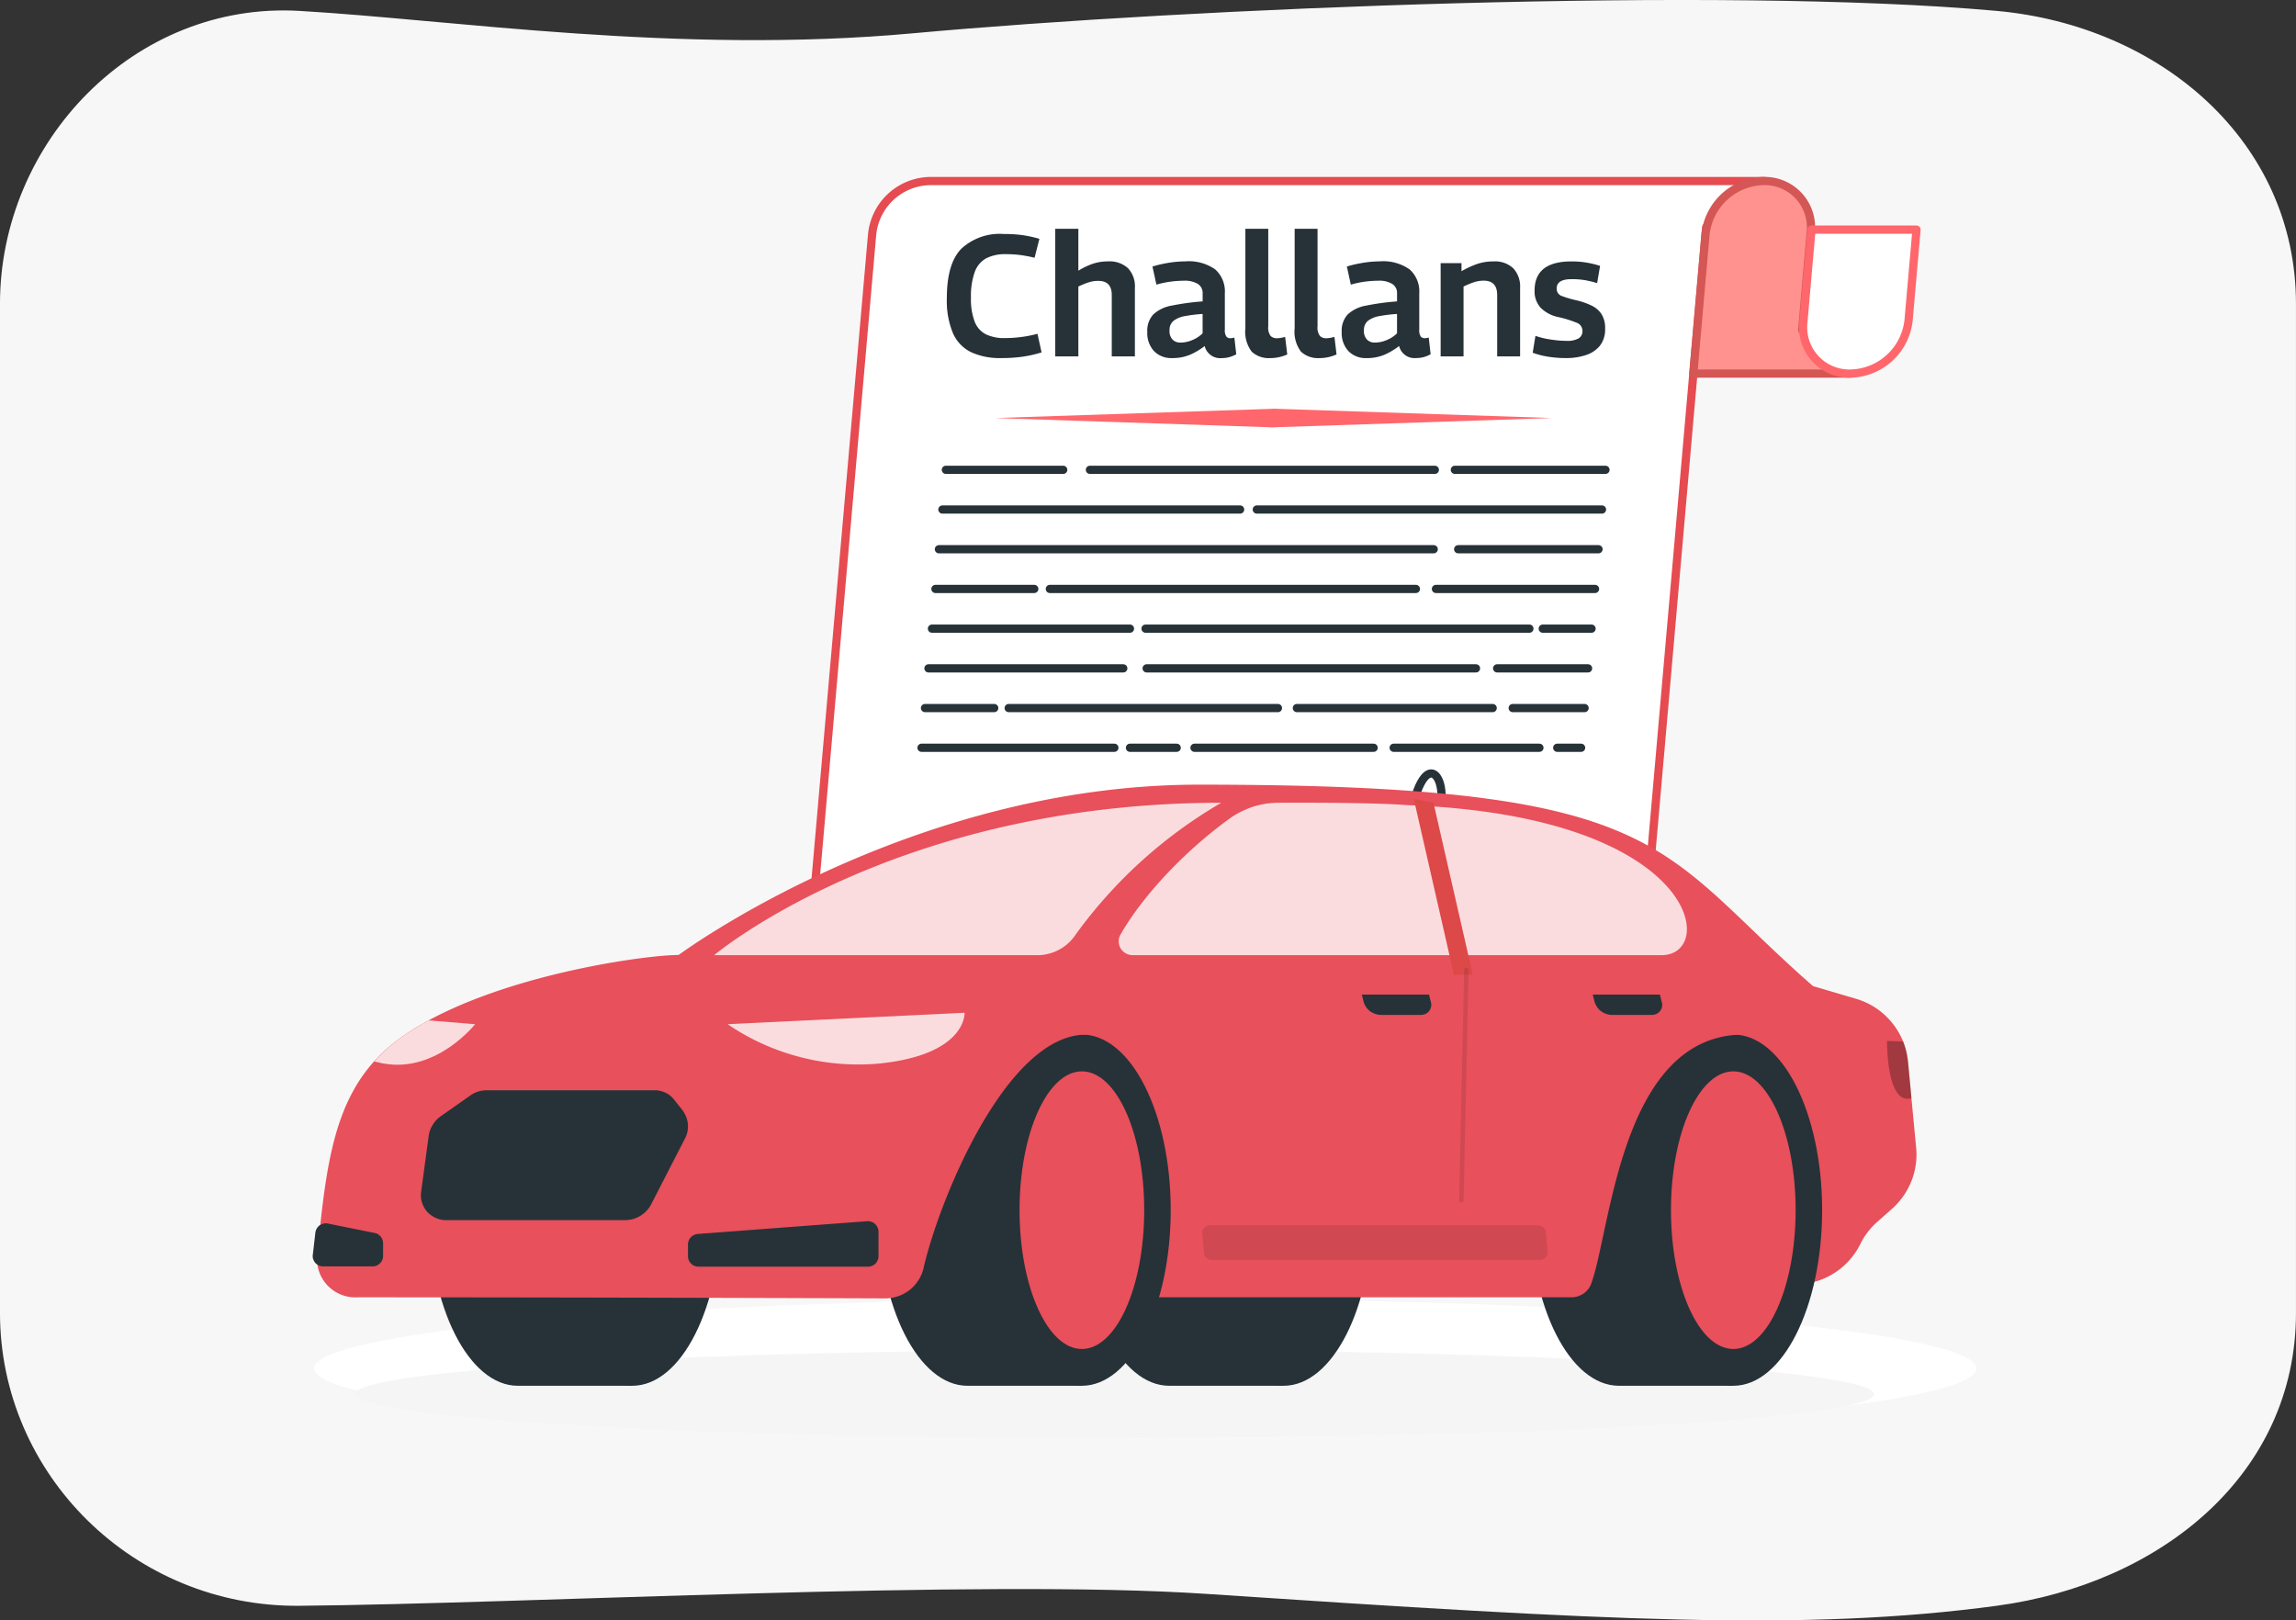 <svg xmlns="http://www.w3.org/2000/svg" width="279.008" height="196.923" viewBox="0 0 279.008 196.923">
  <rect x="0" y="0" width="279.008" height="196.923" fill="#333333" stroke="none"/>
  <g id="Group_218499" data-name="Group 218499" transform="translate(-174 -2216)">
    <g id="Group_169248" data-name="Group 169248" transform="translate(174 2216)">
      <path id="Path_32228" data-name="Path 32228" d="M393.7,320.233c-23.226,3.124-47.155,1.822-96.049-1.447-27.455-1.836-82.657,1.206-110.211,1.447-20.088.176-36.374-15.939-36.374-35.6V162.016c0-19.662,16.32-36.757,36.374-35.6,18.624,1.074,46.017,5.326,74.572,2.722,33.962-3.1,98.425-5.728,131.688-2.722,20,1.807,36.374,15.939,36.374,35.6V284.633C430.076,304.294,413.6,317.556,393.7,320.233Z" transform="translate(-151.068 -125.092)" fill="#f7f7f7"/>
    </g>
    <g id="Group_218498" data-name="Group 218498" transform="translate(5.169 -10.207)">
      <g id="Group_205047" data-name="Group 205047" transform="translate(264.486 2248.207)">
        <path id="Path_111391" data-name="Path 111391" d="M433.984,149.392H332.709l10.327-117.85a7.2,7.2,0,0,1,7.029-6.462H451.4l-7.011,5.611Z" transform="translate(-332.709 -25.079)" fill="#fff"/>
        <path id="Path_111392" data-name="Path 111392" d="M433.984,149.392H332.709l10.327-117.85a7.2,7.2,0,0,1,7.029-6.462H451.4l-7.011,5.611Z" transform="translate(-332.709 -25.079)" fill="none" stroke="#e54b50" stroke-linecap="round" stroke-linejoin="round" stroke-width="1"/>
        <path id="Path_111393" data-name="Path 111393" d="M633.286,48.481H614.221L615.7,31.6a7.264,7.264,0,0,1,7.1-6.524,5.623,5.623,0,0,1,5.691,6.237l-1.039,11.861Z" transform="translate(-504.108 -25.079)" fill="#ff928e"/>
        <path id="Path_111394" data-name="Path 111394" d="M633.286,48.481H614.221L615.7,31.6a7.264,7.264,0,0,1,7.1-6.524,5.623,5.623,0,0,1,5.691,6.237l-1.039,11.861Z" transform="translate(-504.108 -25.079)" fill="none" stroke="#d45655" stroke-linecap="round" stroke-linejoin="round" stroke-width="1"/>
        <path id="Path_111395" data-name="Path 111395" d="M649.363,40.175l-.986,11.26a5.623,5.623,0,0,0,5.69,6.237,7.264,7.264,0,0,0,7.1-6.524l.961-10.973Z" transform="translate(-524.889 -34.27)" fill="#fff"/>
        <path id="Path_111396" data-name="Path 111396" d="M649.363,40.175l-.986,11.26a5.623,5.623,0,0,0,5.69,6.237,7.264,7.264,0,0,0,7.1-6.524l.961-10.973Z" transform="translate(-524.889 -34.27)" fill="none" stroke="#ff676c" stroke-linecap="round" stroke-linejoin="round" stroke-width="1"/>
        <line id="Line_42583" data-name="Line 42583" x2="18.303" transform="translate(81.137 35.094)" fill="none" stroke="#263238" stroke-linecap="round" stroke-linejoin="round" stroke-width="1"/>
        <line id="Line_42584" data-name="Line 42584" x2="41.914" transform="translate(36.79 35.094)" fill="none" stroke="#263238" stroke-linecap="round" stroke-linejoin="round" stroke-width="1"/>
        <line id="Line_42585" data-name="Line 42585" x2="14.259" transform="translate(19.286 35.094)" fill="none" stroke="#263238" stroke-linecap="round" stroke-linejoin="round" stroke-width="1"/>
        <line id="Line_42586" data-name="Line 42586" x2="41.947" transform="translate(57.07 39.919)" fill="none" stroke="#263238" stroke-linecap="round" stroke-linejoin="round" stroke-width="1"/>
        <line id="Line_42587" data-name="Line 42587" x2="36.18" transform="translate(18.863 39.919)" fill="none" stroke="#263238" stroke-linecap="round" stroke-linejoin="round" stroke-width="1"/>
        <line id="Line_42588" data-name="Line 42588" x2="17.052" transform="translate(81.543 44.744)" fill="none" stroke="#263238" stroke-linecap="round" stroke-linejoin="round" stroke-width="1"/>
        <line id="Line_42589" data-name="Line 42589" x2="60.128" transform="translate(18.44 44.744)" fill="none" stroke="#263238" stroke-linecap="round" stroke-linejoin="round" stroke-width="1"/>
        <line id="Line_42590" data-name="Line 42590" x2="19.333" transform="translate(78.838 49.57)" fill="none" stroke="#263238" stroke-linecap="round" stroke-linejoin="round" stroke-width="1"/>
        <line id="Line_42591" data-name="Line 42591" x2="44.483" transform="translate(31.922 49.57)" fill="none" stroke="#263238" stroke-linecap="round" stroke-linejoin="round" stroke-width="1"/>
        <line id="Line_42592" data-name="Line 42592" x2="12.012" transform="translate(18.017 49.57)" fill="none" stroke="#263238" stroke-linecap="round" stroke-linejoin="round" stroke-width="1"/>
        <line id="Line_42593" data-name="Line 42593" x2="5.931" transform="translate(91.818 54.395)" fill="none" stroke="#263238" stroke-linecap="round" stroke-linejoin="round" stroke-width="1"/>
        <line id="Line_42594" data-name="Line 42594" x2="46.646" transform="translate(43.55 54.395)" fill="none" stroke="#263238" stroke-linecap="round" stroke-linejoin="round" stroke-width="1"/>
        <line id="Line_42595" data-name="Line 42595" x2="24.063" transform="translate(17.594 54.395)" fill="none" stroke="#263238" stroke-linecap="round" stroke-linejoin="round" stroke-width="1"/>
        <line id="Line_42596" data-name="Line 42596" x2="11.051" transform="translate(86.275 59.221)" fill="none" stroke="#263238" stroke-linecap="round" stroke-linejoin="round" stroke-width="1"/>
        <line id="Line_42597" data-name="Line 42597" x2="40.021" transform="translate(43.685 59.221)" fill="none" stroke="#263238" stroke-linecap="round" stroke-linejoin="round" stroke-width="1"/>
        <line id="Line_42598" data-name="Line 42598" x2="23.674" transform="translate(17.171 59.221)" fill="none" stroke="#263238" stroke-linecap="round" stroke-linejoin="round" stroke-width="1"/>
        <line id="Line_42599" data-name="Line 42599" x2="8.735" transform="translate(88.168 64.046)" fill="none" stroke="#263238" stroke-linecap="round" stroke-linejoin="round" stroke-width="1"/>
        <line id="Line_42600" data-name="Line 42600" x2="23.796" transform="translate(61.938 64.046)" fill="none" stroke="#263238" stroke-linecap="round" stroke-linejoin="round" stroke-width="1"/>
        <line id="Line_42601" data-name="Line 42601" x2="32.72" transform="translate(26.919 64.046)" fill="none" stroke="#263238" stroke-linecap="round" stroke-linejoin="round" stroke-width="1"/>
        <line id="Line_42602" data-name="Line 42602" x2="8.413" transform="translate(16.749 64.046)" fill="none" stroke="#263238" stroke-linecap="round" stroke-linejoin="round" stroke-width="1"/>
        <line id="Line_42603" data-name="Line 42603" x2="2.904" transform="translate(93.576 68.871)" fill="none" stroke="#263238" stroke-linecap="round" stroke-linejoin="round" stroke-width="1"/>
        <line id="Line_42604" data-name="Line 42604" x2="17.712" transform="translate(73.701 68.871)" fill="none" stroke="#263238" stroke-linecap="round" stroke-linejoin="round" stroke-width="1"/>
        <line id="Line_42605" data-name="Line 42605" x2="21.768" transform="translate(49.499 68.871)" fill="none" stroke="#263238" stroke-linecap="round" stroke-linejoin="round" stroke-width="1"/>
        <line id="Line_42606" data-name="Line 42606" x2="5.679" transform="translate(41.657 68.871)" fill="none" stroke="#263238" stroke-linecap="round" stroke-linejoin="round" stroke-width="1"/>
        <line id="Line_42607" data-name="Line 42607" x2="23.438" transform="translate(16.326 68.871)" fill="none" stroke="#263238" stroke-linecap="round" stroke-linejoin="round" stroke-width="1"/>
        <path id="Path_111397" data-name="Path 111397" d="M431.291,98.061,465,96.937l-33.51-1.124V95.8l-.223.007-.221-.007v.015l-33.708,1.124,33.51,1.124v.015l.223-.007.221.007Z" transform="translate(-372.058 -68.136)" fill="#ff676c"/>
        <line id="Line_42608" data-name="Line 42608" x2="29.182" transform="translate(65.62 88.024)" fill="none" stroke="#263238" stroke-linecap="round" stroke-linejoin="round" stroke-width="1"/>
        <path id="Path_111398" data-name="Path 111398" d="M513.288,218.433s-5.436,10.7-11.066,9.461-5.767-8.531-.564-13.029,5.06,7.756,3.759,15.511,1.475-6.2,3.585-16.131,5.377-2.947,2.892.62-11.118,6.515-9.815,4.033,10.485,2.481,8.486,7.6" transform="translate(-433.27 -137.143)" fill="none" stroke="#263238" stroke-linecap="round" stroke-linejoin="round" stroke-width="1"/>
        <path id="Path_111399" data-name="Path 111399" d="M534.8,238.323l1.565-1.978s-1.655,3-.234,1.831,3.668-4.248,2.907-3.076-2.018,3.809-1.2,2.857,3.012-3.442,2.4-2.344-1.31,2.417-1.017,2.417,2.447-2.857,2.09-2.124a10.959,10.959,0,0,0-.561,1.391s1.44-1.391,1.268-1.1-2.546,7.324-2.546,7.324,2.248-4.761,4.287-6.3,2.513-1.1,2.513-1.1" transform="translate(-455.75 -152.792)" fill="none" stroke="#263238" stroke-linecap="round" stroke-linejoin="round" stroke-width="1"/>
        <path id="Path_111401" data-name="Path 111401" d="M404.752,234a8.944,8.944,0,0,1-8.737,8.033A7.242,7.242,0,0,1,388.686,234a8.945,8.945,0,0,1,8.737-8.033A7.242,7.242,0,0,1,404.752,234" transform="translate(-366.772 -147.388)" fill="#e54b50"/>
        <line id="Line_42609" data-name="Line 42609" x2="6.95" transform="translate(26.712 83.878)" fill="none" stroke="#fff" stroke-linecap="round" stroke-linejoin="round" stroke-width="1"/>
        <line id="Line_42610" data-name="Line 42610" x2="6.95" transform="translate(26.288 88.719)" fill="none" stroke="#fff" stroke-linecap="round" stroke-linejoin="round" stroke-width="1"/>
        <line id="Line_42611" data-name="Line 42611" x2="11.748" transform="translate(24.084 86.485)" fill="none" stroke="#fff" stroke-linecap="round" stroke-linejoin="round" stroke-width="1"/>
      </g>
      <path id="Path_123611" data-name="Path 123611" d="M-38.04-6.4q0-4.147,1.738-5.959a6.849,6.849,0,0,1,5.173-1.812,16.185,16.185,0,0,1,2.346.147,14.991,14.991,0,0,1,1.99.44l-.586,2.3a15.888,15.888,0,0,0-1.77-.335,13.585,13.585,0,0,0-1.707-.1,5.03,5.03,0,0,0-2.4.5,3.094,3.094,0,0,0-1.393,1.665,8.694,8.694,0,0,0-.461,3.131,7.68,7.68,0,0,0,.45,2.9A2.889,2.889,0,0,0-33.3-1.982a5.115,5.115,0,0,0,2.314.461,15.608,15.608,0,0,0,2.011-.136,13.934,13.934,0,0,0,1.948-.387l.5,2.262a14.794,14.794,0,0,1-2.168.5,17.709,17.709,0,0,1-2.754.189A8.325,8.325,0,0,1-35.076.2,4.632,4.632,0,0,1-37.3-2.118,10.3,10.3,0,0,1-38.04-6.4ZM-24.866.7V-14.8h2.807v5.09a8.633,8.633,0,0,1,1.77-.848,5.761,5.761,0,0,1,1.833-.283,3.315,3.315,0,0,1,2.43.827,3.223,3.223,0,0,1,.838,2.4V.7H-18V-6.757q0-1.717-1.634-1.717a3.847,3.847,0,0,0-1.2.189,9.908,9.908,0,0,0-1.225.5V.7Zm11.184-2.974A2.9,2.9,0,0,1-12.948-4.4a4.364,4.364,0,0,1,2.231-1.068,29.956,29.956,0,0,1,3.76-.513v-.963a1.3,1.3,0,0,0-.586-1.162,3.081,3.081,0,0,0-1.7-.387,12.9,12.9,0,0,0-1.518.1,11.492,11.492,0,0,0-1.812.377l-.482-2.2a14.142,14.142,0,0,1,2.011-.461,12.888,12.888,0,0,1,1.99-.168,5.553,5.553,0,0,1,3.634.984,3.576,3.576,0,0,1,1.162,2.89v4.419a1.374,1.374,0,0,0,.178.838.588.588,0,0,0,.471.209,1.606,1.606,0,0,0,.241-.021A1.592,1.592,0,0,0-3.1-1.584l.23,2.032A3.924,3.924,0,0,1-3.68.783a3.386,3.386,0,0,1-.953.126A1.925,1.925,0,0,1-6.707-.558,8.341,8.341,0,0,1-8.435.479a5.388,5.388,0,0,1-2.231.429,2.911,2.911,0,0,1-2.2-.848A3.226,3.226,0,0,1-13.681-2.275Zm2.7-.189a1.525,1.525,0,0,0,.367,1.121,1.316,1.316,0,0,0,.974.367,3.741,3.741,0,0,0,1.414-.3,3.8,3.8,0,0,0,1.267-.827V-4.453a17.214,17.214,0,0,0-2.157.262,3.1,3.1,0,0,0-1.382.576A1.409,1.409,0,0,0-10.979-2.464Zm12-12.336V-2.966a1.69,1.69,0,0,0,.293,1.194,1.064,1.064,0,0,0,.754.272,3.934,3.934,0,0,0,1.005-.168L3.326.469a5.325,5.325,0,0,1-.943.314A4.839,4.839,0,0,1,1.252.909,3.034,3.034,0,0,1-.989.134a4.02,4.02,0,0,1-.775-2.848V-14.8Zm5.99,0V-2.966a1.69,1.69,0,0,0,.293,1.194,1.064,1.064,0,0,0,.754.272,3.934,3.934,0,0,0,1.005-.168L9.316.469a5.325,5.325,0,0,1-.943.314A4.839,4.839,0,0,1,7.242.909,3.034,3.034,0,0,1,5,.134a4.02,4.02,0,0,1-.775-2.848V-14.8ZM9.944-2.275A2.9,2.9,0,0,1,10.677-4.4a4.364,4.364,0,0,1,2.231-1.068,29.956,29.956,0,0,1,3.76-.513v-.963a1.3,1.3,0,0,0-.586-1.162,3.081,3.081,0,0,0-1.7-.387,12.9,12.9,0,0,0-1.518.1,11.492,11.492,0,0,0-1.812.377l-.482-2.2a14.142,14.142,0,0,1,2.011-.461,12.888,12.888,0,0,1,1.99-.168,5.553,5.553,0,0,1,3.634.984,3.576,3.576,0,0,1,1.162,2.89v4.419a1.374,1.374,0,0,0,.178.838.588.588,0,0,0,.471.209,1.606,1.606,0,0,0,.241-.021,1.592,1.592,0,0,0,.262-.063l.23,2.032a3.924,3.924,0,0,1-.806.335,3.386,3.386,0,0,1-.953.126A1.925,1.925,0,0,1,16.919-.558,8.341,8.341,0,0,1,15.191.479,5.388,5.388,0,0,1,12.96.909a2.911,2.911,0,0,1-2.2-.848A3.226,3.226,0,0,1,9.944-2.275Zm2.7-.189a1.525,1.525,0,0,0,.367,1.121,1.316,1.316,0,0,0,.974.367,3.741,3.741,0,0,0,1.414-.3,3.8,3.8,0,0,0,1.267-.827V-4.453a17.214,17.214,0,0,0-2.157.262,3.1,3.1,0,0,0-1.382.576A1.409,1.409,0,0,0,12.646-2.464ZM21.966.7V-10.632H24.5v.984a11.036,11.036,0,0,1,1.927-.89,6.059,6.059,0,0,1,1.948-.3,3.223,3.223,0,0,1,2.43.848,3.256,3.256,0,0,1,.817,2.356V.7H28.836V-6.757Q28.836-8.5,27.2-8.5a3.755,3.755,0,0,0-1.215.2,10.873,10.873,0,0,0-1.236.513V.7ZM33.151.259l.335-2.053a9.438,9.438,0,0,0,1.812.44,12.86,12.86,0,0,0,1.958.168,2.792,2.792,0,0,0,1.477-.3A1.012,1.012,0,0,0,39.2-2.4,1.058,1.058,0,0,0,38.46-3.4a13.575,13.575,0,0,0-2.126-.66,4.276,4.276,0,0,1-2.2-1.131A2.949,2.949,0,0,1,33.381-7.3q0-3.54,4.482-3.54a10.854,10.854,0,0,1,1.906.157,11.238,11.238,0,0,1,1.571.387L40.984-8.2a12.123,12.123,0,0,0-1.4-.346,9.513,9.513,0,0,0-1.717-.136q-1.8,0-1.8,1.131a.919.919,0,0,0,.639.922,13.812,13.812,0,0,0,1.791.524,9.035,9.035,0,0,1,1.8.628,3,3,0,0,1,1.215,1.037,3.148,3.148,0,0,1,.44,1.77,3.2,3.2,0,0,1-.639,2.084A3.61,3.61,0,0,1,39.591.552a7.549,7.549,0,0,1-2.377.356A13.9,13.9,0,0,1,35.088.751,10.229,10.229,0,0,1,33.151.259Z" transform="translate(321.931 2268.814)" fill="#263238"/>
      <ellipse id="Ellipse_2131" data-name="Ellipse 2131" cx="101" cy="8.5" rx="101" ry="8.5" transform="translate(207 2384)" fill="#fff"/>
      <g id="Layer" transform="translate(206.831 2321.561)">
        <g id="Layer-2" data-name="Layer" transform="translate(5.194 68.69)">
          <path id="Layer-3" data-name="Layer" d="M142.3,184.6c51.02,0,92.26-2.41,92.26-5.38s-41.24-5.37-92.26-5.37-92.26,2.4-92.26,5.37S91.28,184.6,142.3,184.6Z" transform="translate(-50.04 -173.85)" fill="#f5f5f5"/>
        </g>
        <g id="Layer-4" data-name="Layer">
          <path id="Layer-5" data-name="Layer" d="M132.63,178.21c-5.96,0-10.79-9.56-10.79-21.35s4.83-21.33,10.79-21.33h13.83v42.68Z" transform="translate(-28.546 -105.16)" fill="#263238"/>
          <path id="Layer-6" data-name="Layer" d="M121.76,178.21c5.97,0,10.8-9.55,10.8-21.35s-4.83-21.33-10.8-21.33-10.79,9.53-10.79,21.33S115.8,178.21,121.76,178.21Z" transform="translate(-3.776 -105.16)" fill="#263238"/>
          <path id="Layer-7" data-name="Layer" d="M211.77,178.21c-5.96,0-10.79-9.56-10.79-21.35s4.81-21.33,10.79-21.33h13.85v42.68Z" transform="translate(-186.846 -105.16)" fill="#263238"/>
          <path id="Layer-8" data-name="Layer" d="M200.93,178.21c5.97,0,10.79-9.55,10.79-21.35s-4.82-21.33-10.79-21.33-10.8,9.53-10.8,21.33S194.95,178.21,200.93,178.21Z" transform="translate(-162.096 -105.16)" fill="#263238"/>
          <path id="Layer-9" data-name="Layer" d="M56.515,167.46l7.4-1.82a8.793,8.793,0,0,0,1.8-.65,9.075,9.075,0,0,0,1.62-1.03,8.883,8.883,0,0,0,2.39-2.97h0c.13-.26.26-.51.41-.75s.32-.48.49-.7.35-.44.54-.65.4-.4.61-.59l1.82-1.61a8.946,8.946,0,0,0,2.35-3.38,8.581,8.581,0,0,0,.52-1.99,8.429,8.429,0,0,0,.04-2.07l-.99-10.44a9.274,9.274,0,0,0-.63-2.54,8.955,8.955,0,0,0-3.29-3.98,8.974,8.974,0,0,0-2.37-1.1l-5.29-1.56-19.07-1.36Z" transform="translate(118.339 -105.16)" fill="#e8505b"/>
          <path id="Layer-10" data-name="Layer" d="M77.99,178.21c-5.97,0-10.81-9.56-10.81-21.35s4.84-21.33,10.81-21.33H91.83v42.68Z" transform="translate(80.744 -105.16)" fill="#263238"/>
          <path id="Layer-11" data-name="Layer" d="M67.14,178.21c5.97,0,10.79-9.55,10.79-21.35s-4.82-21.33-10.79-21.33-10.81,9.53-10.81,21.33S61.16,178.21,67.14,178.21Z" transform="translate(105.494 -105.16)" fill="#263238"/>
          <path id="Layer-12" data-name="Layer" d="M67.13,173.74c4.18,0,7.57-7.55,7.57-16.88S71.31,140,67.13,140c-4.2,0-7.58,7.54-7.58,16.86S62.93,173.74,67.13,173.74Z" transform="translate(105.504 -105.16)" fill="#e8505b"/>
          <path id="Layer-13" data-name="Layer" d="M76.09,167.46,57.45,125.88s27.9-20.72,63.28-20.72c57.36,0,55.4,7.71,74.59,24.47l-8.38,5.9c-14.91,0-16.15,23.58-18.54,30.21a2.353,2.353,0,0,1-.37.7,2.653,2.653,0,0,1-.56.55,2.823,2.823,0,0,1-.72.35,2.591,2.591,0,0,1-.78.12Z" transform="translate(-13.016 -105.16)" fill="#e8505b"/>
          <path id="Layer-14" data-name="Layer" d="M157.13,178.21c-5.96,0-10.79-9.56-10.79-21.35s4.83-21.33,10.79-21.33h13.85v42.68Z" transform="translate(-77.566 -105.16)" fill="#263238"/>
          <path id="Layer-15" data-name="Layer" d="M146.28,178.21c5.97,0,10.8-9.55,10.8-21.35s-4.83-21.33-10.8-21.33-10.79,9.53-10.79,21.33S140.31,178.21,146.28,178.21Z" transform="translate(-52.816 -105.16)" fill="#263238"/>
          <path id="Layer-16" data-name="Layer" d="M146.28,173.74c4.2,0,7.58-7.55,7.58-16.88S150.48,140,146.28,140c-4.18,0-7.57,7.54-7.57,16.86S142.1,173.74,146.28,173.74Z" transform="translate(-52.816 -105.16)" fill="#e8505b"/>
          <path id="Layer-17" data-name="Layer" d="M208.809,164.03c1.72-7.79,9.93-28.49,19.77-28.49l10.67-9.68h-60.21c-4.17,0-22.68,2.56-33.17,9.65-8.48,5.73-9.52,14.43-10.74,27.13a4.655,4.655,0,0,0,4.9,4.82c24.12,0,53.31.09,63.95.13a4.828,4.828,0,0,0,1.6-.21,4.747,4.747,0,0,0,1.44-.72,4.613,4.613,0,0,0,1.12-1.17,4.717,4.717,0,0,0,.67-1.46Z" transform="translate(-134.605 -105.16)" fill="#e8505b"/>
          <path id="Layer-18" data-name="Layer" d="M129.34,125.88H168.6a5.067,5.067,0,0,0,1.34-.16,5.2,5.2,0,0,0,1.26-.48,4.965,4.965,0,0,0,1.11-.76,5.484,5.484,0,0,0,.9-1.02,57.517,57.517,0,0,1,17.76-16.1C151.29,107.36,129.34,125.88,129.34,125.88Z" transform="translate(-80.556 -105.16)" fill="#fff" opacity="0.8"/>
          <path id="Layer-19" data-name="Layer" d="M86.215,109.3c-4.76,3.44-10.18,8.77-13.22,14.06a1.662,1.662,0,0,0-.01,1.67,1.731,1.731,0,0,0,1.44.85h64.32c6.83,0,4.56-16.97-31.08-18.24-3.36-.28-11.19-.3-15.52-.28a10.416,10.416,0,0,0-1.58.13,11.152,11.152,0,0,0-1.54.37,11.847,11.847,0,0,0-1.46.62,8.832,8.832,0,0,0-1.35.82Z" transform="translate(25.179 -105.16)" fill="#fff" opacity="0.8"/>
          <path id="Layer-20" data-name="Layer" d="M192.79,158.21l-20.61,1.55a1.508,1.508,0,0,0-.46.13,1.211,1.211,0,0,0-.38.28,1.123,1.123,0,0,0-.25.4,1.267,1.267,0,0,0-.09.47v1.42a1.372,1.372,0,0,0,.09.49,1.3,1.3,0,0,0,.28.41,1.191,1.191,0,0,0,.42.28,1.287,1.287,0,0,0,.48.1h20.6a1.339,1.339,0,0,0,.49-.1,1.192,1.192,0,0,0,.42-.28,1.128,1.128,0,0,0,.27-.41,1.162,1.162,0,0,0,.1-.49v-2.95a1.177,1.177,0,0,0-.1-.52,1.393,1.393,0,0,0-.3-.43,1.247,1.247,0,0,0-.44-.27A1.491,1.491,0,0,0,192.79,158.21Z" transform="translate(-125.396 -105.16)" fill="#263238"/>
          <path id="Layer-21" data-name="Layer" d="M233.064,158.5l5.66,1.14a1.27,1.27,0,0,1,.41.15,1.3,1.3,0,0,1,.33.29,1.278,1.278,0,0,1,.21.38,1.26,1.26,0,0,1,.08.43v1.54a1.194,1.194,0,0,1-.1.49,1.4,1.4,0,0,1-.28.42,1.619,1.619,0,0,1-.41.27,1.184,1.184,0,0,1-.49.09h-6a1.158,1.158,0,0,1-.52-.11,1.353,1.353,0,0,1-.44-.31,1.535,1.535,0,0,1-.26-.47,1.184,1.184,0,0,1-.04-.53l.31-2.68a1.292,1.292,0,0,1,.17-.5,1.309,1.309,0,0,1,.35-.39,1.515,1.515,0,0,1,.49-.21,1.186,1.186,0,0,1,.53,0Z" transform="translate(-231.2 -105.16)" fill="#263238"/>
          <path id="Layer-22" data-name="Layer" d="M160.539,134.27l28.79-1.39s.3,5.08-10.37,6.17a28.052,28.052,0,0,1-4.85.02,27.762,27.762,0,0,1-4.78-.81,28.383,28.383,0,0,1-4.56-1.61,27.46,27.46,0,0,1-4.23-2.38Z" transform="translate(-110.115 -105.16)" fill="#fff" opacity="0.8"/>
          <path id="Layer-23" data-name="Layer" d="M48.02,138.8c-.03-.21-.05-.41-.09-.62s-.07-.41-.12-.62-.11-.4-.17-.6-.14-.4-.22-.59l-1.95-.06s-.09,7.48,2.74,7a.176.176,0,0,0,.06-.01.433.433,0,0,1,.05-.01.142.142,0,0,0,.06-.02c.01,0,.04-.01.06-.01Z" transform="translate(145.844 -105.16)" opacity="0.302"/>
          <path id="Layer-24" data-name="Layer" d="M226.63,133.81c-.24.13-.49.27-.72.4s-.48.28-.72.43c-.23.13-.46.28-.7.43s-.46.29-.69.45c-.35.23-.69.47-1.02.73s-.66.51-.97.79-.63.55-.93.85-.58.59-.86.9c.1.02.2.05.3.08s.21.05.31.07.2.05.3.07.2.03.31.05c6.39,1.1,11.03-4.79,11.03-4.79Z" transform="translate(-212.536 -105.16)" fill="#fff" opacity="0.8"/>
          <path id="Layer-25" data-name="Layer" d="M222.52,142.3H202.14a3.037,3.037,0,0,0-.52.04,4.37,4.37,0,0,0-.52.12,5.038,5.038,0,0,0-.49.2,3.141,3.141,0,0,0-.46.28l-3.55,2.49a3.578,3.578,0,0,0-.56.47,3.124,3.124,0,0,0-.44.59,3.607,3.607,0,0,0-.33.65,3.5,3.5,0,0,0-.17.71l-.91,6.73a3.063,3.063,0,0,0,.08,1.31,3.216,3.216,0,0,0,.62,1.15,3.357,3.357,0,0,0,1.06.77,2.974,2.974,0,0,0,1.28.27h21.79a4.36,4.36,0,0,0,.95-.14,3.894,3.894,0,0,0,.88-.4,3.752,3.752,0,0,0,.75-.62,3.3,3.3,0,0,0,.55-.79l4.07-7.92a3.234,3.234,0,0,0,.32-.85,3.46,3.46,0,0,0,.06-.91,3.293,3.293,0,0,0-.2-.89,3.844,3.844,0,0,0-.43-.8l-1.03-1.3a3.254,3.254,0,0,0-.48-.5,2.784,2.784,0,0,0-.59-.37,3.012,3.012,0,0,0-.66-.22A2.7,2.7,0,0,0,222.52,142.3Z" transform="translate(-181.006 -105.16)" fill="#263238"/>
          <path id="Layer-26" data-name="Layer" d="M130.49,158.71H90.65a1,1,0,0,0-.38.08.9.9,0,0,0-.32.23.83.83,0,0,0-.2.34.972.972,0,0,0-.05.38l.21,2.32a.776.776,0,0,0,.09.33.855.855,0,0,0,.22.28.972.972,0,0,0,.29.19.828.828,0,0,0,.35.05H130.7a.9.9,0,0,0,.39-.07.867.867,0,0,0,.31-.23.944.944,0,0,0,.2-.33,1.048,1.048,0,0,0,.05-.39l-.21-2.32a.739.739,0,0,0-.09-.33,1.207,1.207,0,0,0-.21-.28,1,1,0,0,0-.31-.19A1.208,1.208,0,0,0,130.49,158.71Z" transform="translate(18.404 -105.16)" opacity="0.102"/>
          <path id="Layer-27" data-name="Layer" d="M101.17,107.36l-2.39-.46,4.88,21.37h2.29Z" transform="translate(35.024 -105.16)" fill="#dd4848"/>
          <path id="Layer-28" data-name="Layer" d="M103.826,130.67h8.16l.21.86a1.253,1.253,0,0,1,.05.58,1.449,1.449,0,0,1-.23.54,1.181,1.181,0,0,1-.46.37,1.435,1.435,0,0,1-.58.12h-4.93a2.509,2.509,0,0,1-.67-.15,2.189,2.189,0,0,1-.6-.33,2.472,2.472,0,0,1-.46-.51,2.04,2.04,0,0,1-.28-.62Z" transform="translate(23.668 -105.16)" fill="#263238"/>
          <path id="Layer-29" data-name="Layer" d="M75.764,130.67h8.16l.21.86a1.133,1.133,0,0,1,.05.58,1.184,1.184,0,0,1-.23.54,1.227,1.227,0,0,1-.45.37,1.435,1.435,0,0,1-.58.12h-4.94a2.6,2.6,0,0,1-.67-.15,2.286,2.286,0,0,1-.59-.33,2.217,2.217,0,0,1-.46-.51,2.341,2.341,0,0,1-.29-.62Z" transform="translate(79.79 -105.16)" fill="#263238"/>
          <path id="Layer-30" data-name="Layer" d="M99.56,155.95a.515.515,0,0,0,.11-.02c.03-.02.05-.04.08-.06a.417.417,0,0,0,.06-.08.44.44,0,0,0,.02-.1l.6-27.98a.215.215,0,0,0-.02-.11.18.18,0,0,0-.06-.09.241.241,0,0,0-.08-.06c-.03-.01-.07-.02-.1-.03h0a.425.425,0,0,0-.11.02l-.09.06a.405.405,0,0,0-.05.09.18.18,0,0,0-.02.1l-.6,27.98a.425.425,0,0,0,.02.11.555.555,0,0,0,.06.08.549.549,0,0,0,.09.07.355.355,0,0,0,.1.02Z" transform="translate(40.024 -105.16)" opacity="0.102"/>
        </g>
      </g>
    </g>
  </g>
</svg>
